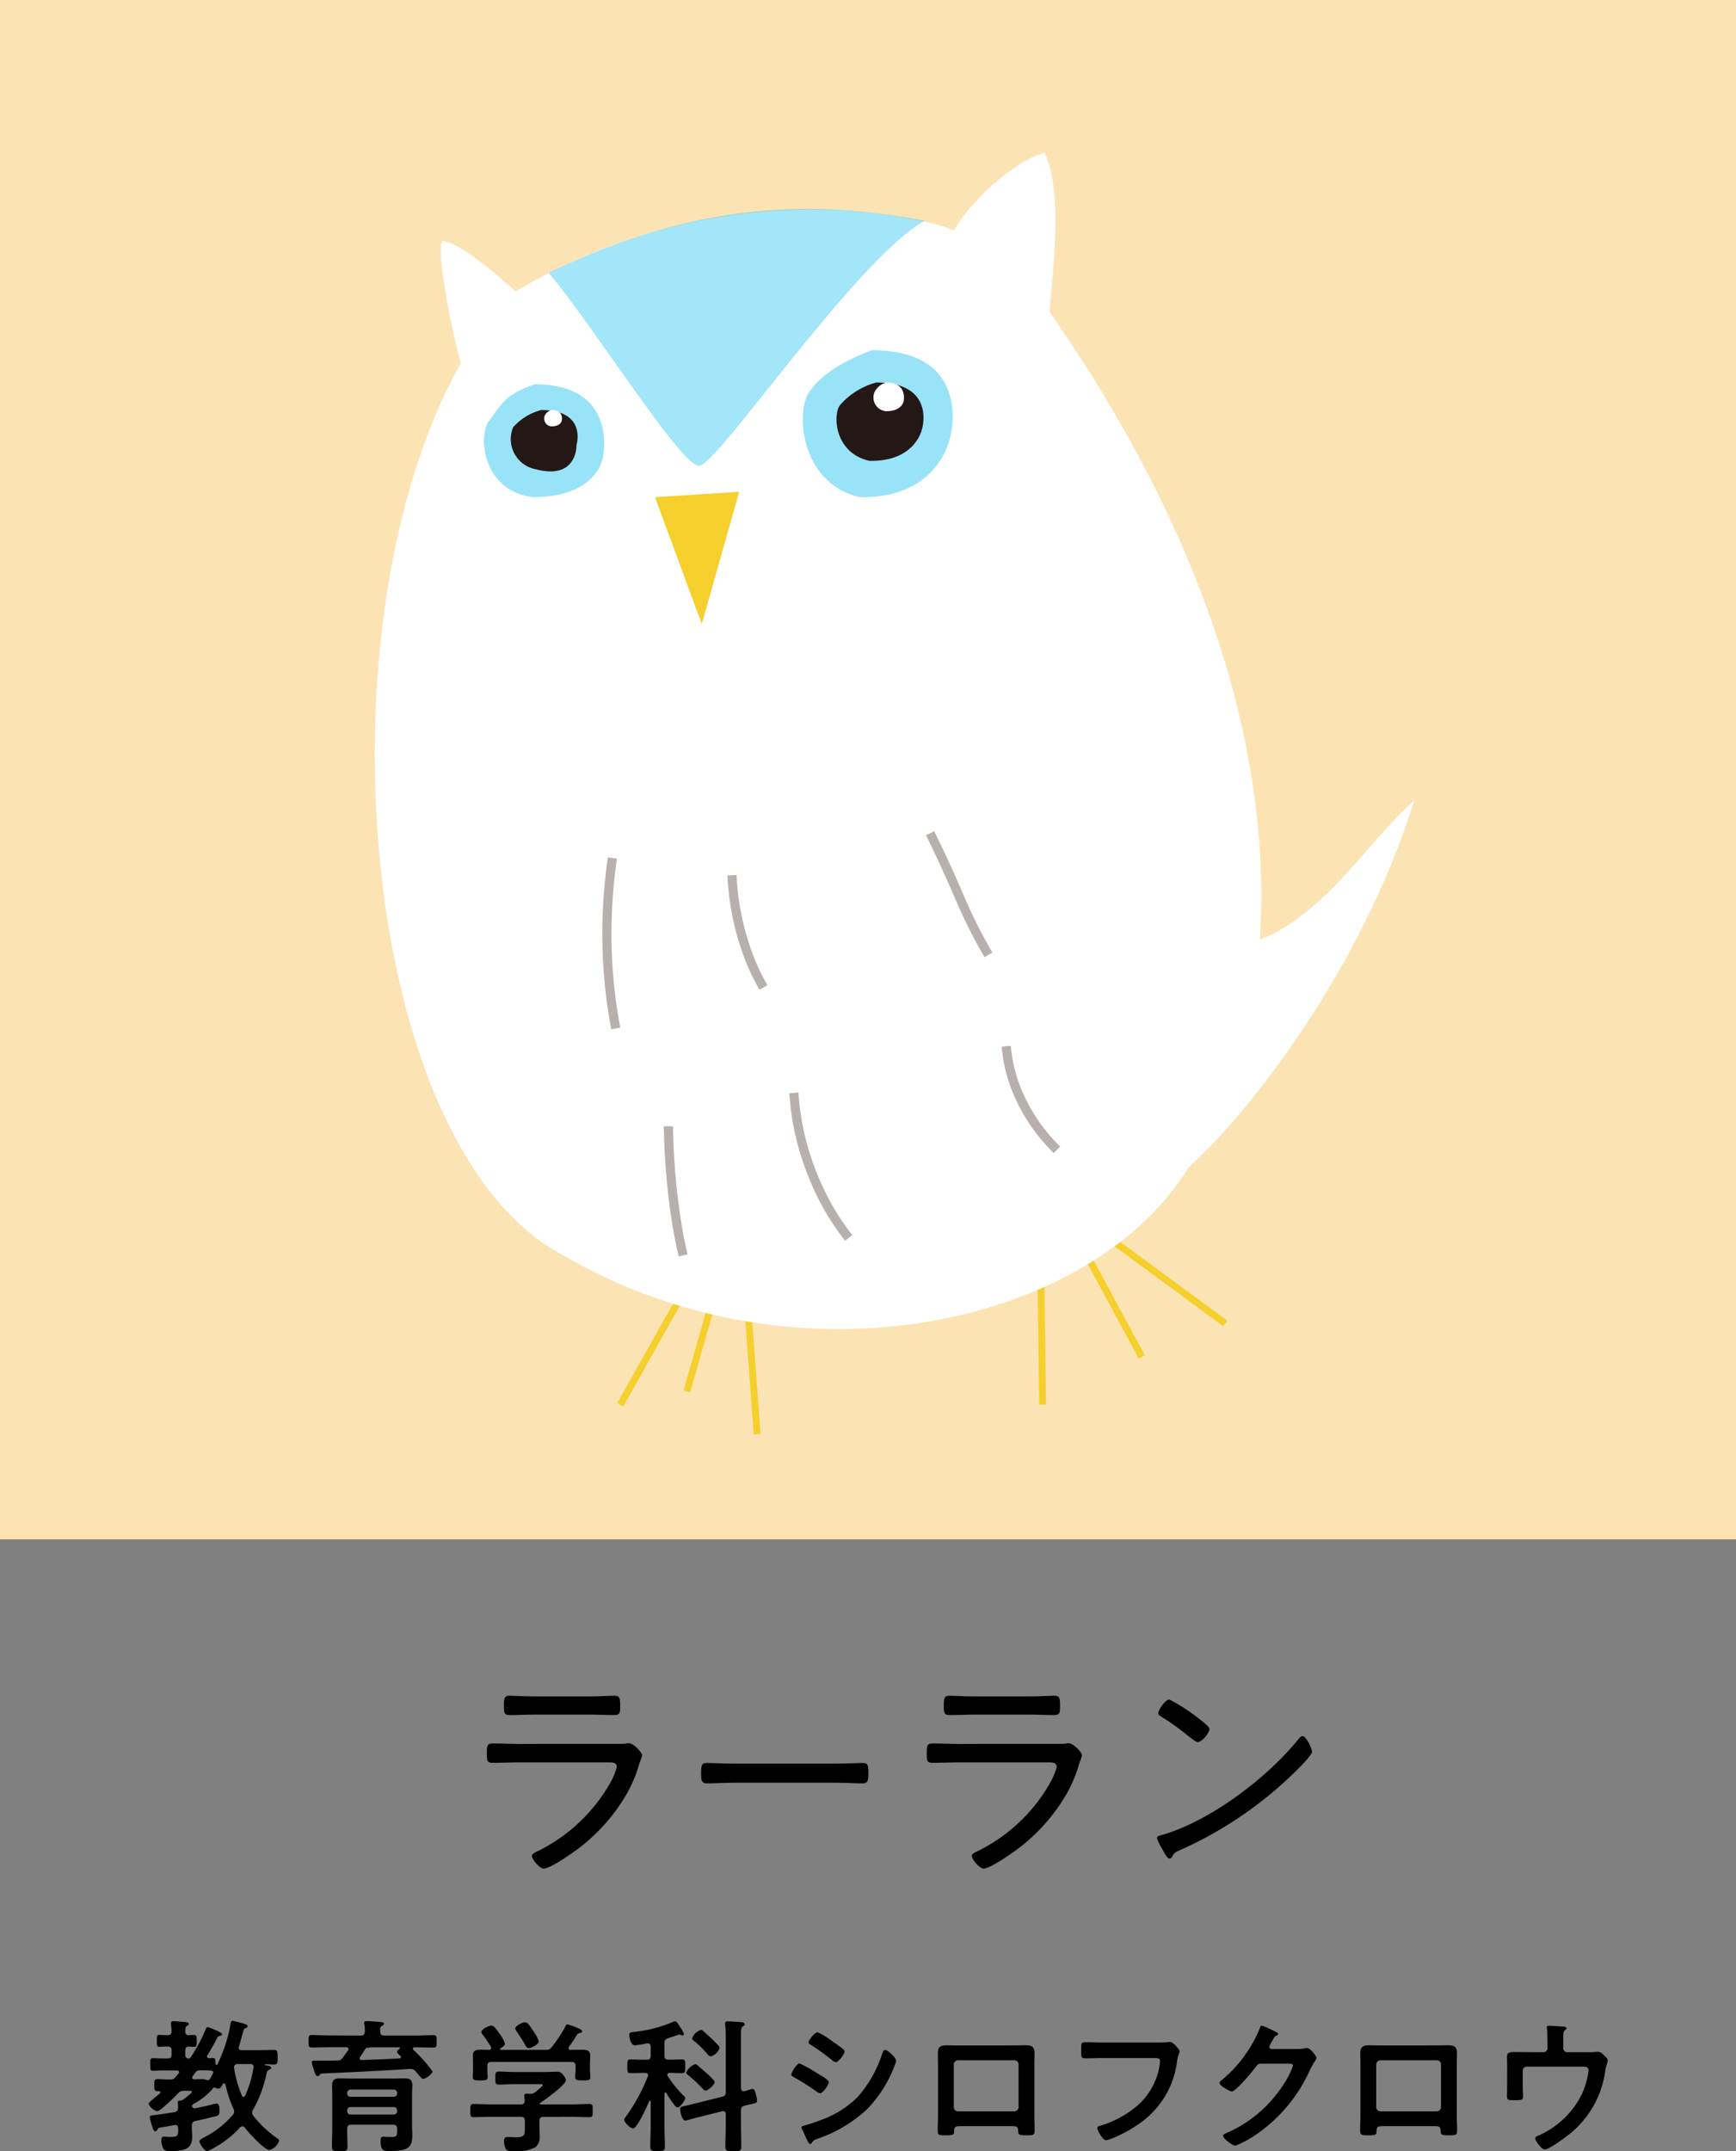 <svg xmlns="http://www.w3.org/2000/svg" width="180" height="223.002" viewBox="0 0 180 223.002">
  <rect x="0" y="0" width="180" height="223.002" fill="#808080" stroke="none"/>
  <defs>
    <style>
      .cls-1 {
        fill: #fce3b3;
      }

      .cls-2, .cls-7 {
        fill: none;
        stroke-miterlimit: 10;
      }

      .cls-2 {
        stroke: #f5cf2c;
        stroke-width: 0.711px;
      }

      .cls-3 {
        fill: #fff;
      }

      .cls-4 {
        fill: #f5cf2c;
      }

      .cls-5, .cls-8 {
        fill: #00b9ef;
      }

      .cls-5 {
        opacity: 0.4;
      }

      .cls-6 {
        fill: #231815;
      }

      .cls-7 {
        stroke: #b7b0ac;
        stroke-width: 0.948px;
      }

      .cls-8 {
        opacity: 0.36;
      }
    </style>
  </defs>
  <title>illust_raran_sp</title>
  <g id="レイヤー_2" data-name="レイヤー 2">
    <g id="ヘッドライン">
      <g>
        <rect class="cls-1" width="180" height="159.576"/>
        <g>
          <path d="M21.465,213.162c0,.15.105.2.225.2.09,0,.315-.015.4-.015.255,0,.24.194.255.434,0,.09-.015.285.1.285a.145.145,0,0,0,.12-.105c.135-.27.315-.675.42-.944a15.522,15.522,0,0,0,.93-3.256c.015-.105.045-.27.21-.27a13.141,13.141,0,0,1,1.275.331c.12.029.27.089.27.24,0,.1-.105.15-.2.179-.15.061-.2.135-.27.42-.151.51-.27,1-.42,1.5a.287.287,0,0,0-.03.12c0,.2.15.255.315.255h1.665c.555,0,1.109-.029,1.665-.029.39,0,.39.149.39.75s0,.764-.39.764c-.3,0-.6-.03-.9-.03-.045,0-.045.03-.045.045,0,.045.059.061.165.075.314.045.5.1.5.24,0,.1-.105.166-.2.211a.425.425,0,0,0-.27.359,13.137,13.137,0,0,1-1.395,3.766.6.6,0,0,0-.105.314.494.494,0,0,0,.12.33,11.181,11.181,0,0,0,2.49,2.34c.075.061.18.135.18.24a1.438,1.438,0,0,1-.99.975c-.525,0-2.205-1.845-2.55-2.311a.337.337,0,0,0-.27-.149.291.291,0,0,0-.24.12,10.731,10.731,0,0,1-2.94,2.25,1.451,1.451,0,0,1-.48.195c-.255,0-.78-.75-.78-.99,0-.2.24-.3.54-.465a9.531,9.531,0,0,0,2.9-2.28.515.515,0,0,0,.15-.345.745.745,0,0,0-.075-.315,12.9,12.9,0,0,1-.825-2.505c-.03-.06-.06-.119-.135-.119s-.105.045-.15.1c-.09.165-.225.451-.465.451a.7.7,0,0,1-.285-.09.269.269,0,0,0-.12-.031.21.21,0,0,0-.18.15,7.321,7.321,0,0,1-2.01,1.575.343.343,0,0,0-.135.181.3.3,0,0,0,.3.254c.03,0,.06-.015.09-.015.63-.135,1.245-.255,1.845-.42a1.274,1.274,0,0,1,.33-.059c.3,0,.3.524.3.734,0,.405-.076.5-.361.57-.69.18-1.395.345-2.1.494-.316.061-.406.2-.406.5v.286c0,.285.031.584.031.869,0,.99-.42,1.47-2.191,1.47-.24,0-.6.015-.765-.195a1.8,1.8,0,0,1-.24-.93c0-.195.06-.375.285-.375.06,0,.15.015.2.015a3.234,3.234,0,0,0,.539.015c.72,0,.735-.209.72-.869,0-.2-.075-.361-.3-.361-.031,0-.061.015-.091.015-.375.06-.659.12-.885.15-.78.135-.795.119-.885.33-.045.075-.105.151-.2.151-.18,0-.21-.151-.314-.466a6.73,6.73,0,0,1-.271-.975c0-.21.24-.21.405-.225q1.08-.135,2.16-.315c.286-.075.36-.165.375-.465,0-.15-.015-.3-.03-.45v-.1c0-.181.151-.181.285-.181a.641.641,0,0,0,.2-.059c.164-.121.974-.691.974-.856,0-.119-.2-.1-.525-.1h-.255a.745.745,0,0,0-.66.27c-.315.316-1.815,1.845-2.159,1.845a1.367,1.367,0,0,1-.886-.75c0-.135.3-.375.69-.705a5.025,5.025,0,0,0,.48-.405.11.11,0,0,0,.046-.1.121.121,0,0,0-.136-.119h-.149c-.346,0-.346-.195-.346-.615,0-.465,0-.631.346-.631.434,0,.87.045,1.3.031a.578.578,0,0,0,.555-.24c.105-.121.21-.256.315-.375a.261.261,0,0,0,.06-.135c0-.136-.105-.166-.225-.181H16.95c-.42,0-.809.031-1.11.031-.27,0-.255-.18-.255-.646s-.015-.659.255-.659c.315,0,.705.029,1.11.029h.42c.3,0,.42-.119.42-.4v-.42c0-.3-.12-.406-.42-.42-.285,0-.615.029-.87.029-.239,0-.239-.179-.239-.615,0-.42,0-.615.239-.615.181,0,.57.031.87.031s.42-.1.42-.406c0-.209-.06-.69-.06-.855s.105-.194.255-.194,1.065.074,1.215.09c.12.015.375.029.375.2,0,.09-.09.135-.2.209-.165.12-.15.285-.165.571a.356.356,0,0,0,.39.39c.105-.015.51-.031.555-.031.24,0,.24.2.24.615s0,.615-.24.615c-.059,0-.45-.015-.555-.029-.285.014-.39.149-.39.42v.42a.347.347,0,0,0,.346.4.278.278,0,0,0,.21-.119,16.1,16.1,0,0,0,1.559-2.91c.045-.106.09-.226.21-.226a7.152,7.152,0,0,1,.99.39c.241.121.495.211.495.36,0,.12-.15.15-.24.165-.165.045-.2.09-.315.315-.315.6-.6,1.11-.96,1.695A.2.2,0,0,0,21.465,213.162Zm-.675,1.455a.583.583,0,0,0-.54.24c-.09.135-.18.255-.27.375a.226.226,0,0,0-.06.135c0,.135.1.165.226.181.269,0,.54-.016.809-.016.33,0,.39.106.57.106s.225-.076.405-.42c.045-.076.091-.166.135-.256a.2.2,0,0,0,.045-.119c0-.136-.12-.181-.24-.195-.3-.016-.6-.031-.9-.031Zm4.455,2.76a.175.175,0,0,0,.165-.12,10.9,10.9,0,0,0,.87-2.9.219.219,0,0,0,.015-.089.292.292,0,0,0-.33-.3h-1.32c-.21,0-.375.09-.375.33v.06a11.9,11.9,0,0,0,.81,2.88C25.11,217.3,25.155,217.377,25.245,217.377Z"/>
          <path d="M37.41,211.017c.285,0,.39-.135.42-.42a4.528,4.528,0,0,0-.059-.779.391.391,0,0,1-.016-.135c0-.151.181-.165.285-.165.285,0,1.02.059,1.335.09.135.014.435,0,.435.194,0,.121-.105.15-.225.225-.18.105-.18.255-.165.585,0,.286.135.405.405.405H43.14c.585,0,1.185-.045,1.77-.045.375,0,.36.15.36.645s.015.646-.36.646c-.585,0-1.185-.03-1.77-.03h-.15c-.091,0-.18.03-.18.134a.166.166,0,0,0,.06.136,14.61,14.61,0,0,1,1.98,2.234c0,.225-.69.765-.96.765-.15,0-.286-.165-.555-.5-.075-.074-.15-.164-.24-.27a.64.64,0,0,0-.525-.255c-.33,0-.885.06-1.216.076-3.044.164-4.844.269-7.889.389-.194.015-.225.015-.345.18a.208.208,0,0,1-.18.1c-.2,0-.254-.209-.405-.69a5.59,5.59,0,0,1-.21-.734c0-.151.12-.18.24-.18h.616c.585,0,1.17,0,1.769-.016a.629.629,0,0,0,.585-.285c.18-.255.375-.509.555-.765a.242.242,0,0,0,.045-.135c0-.15-.119-.194-.239-.194H34.125c-.585,0-1.17.03-1.77.03-.36,0-.36-.121-.36-.646,0-.509,0-.645.345-.645.6,0,1.185.045,1.785.045Zm-1.38,11.519c0,.466-.15.466-.81.466-.63,0-.8,0-.8-.466,0-.659.03-1.334.03-2.009v-3.24c0-.36-.015-.705-.015-1.065,0-.584.2-.765.78-.765.405,0,.81.015,1.216.015h4.289c.405,0,.825-.015,1.23-.015.555,0,.8.15.8.736,0,.359-.03.719-.03,1.08v2.879c0,.419.03.839.03,1.26,0,1.305-.63,1.575-2.34,1.575-.615,0-.945.015-.945-1.065,0-.315.075-.42.285-.42.06,0,.57.03.9.03.51,0,.525-.2.525-.645v-.21c0-.285-.12-.42-.42-.42H36.42c-.3,0-.42.135-.42.42C35.985,221.308,36.03,221.922,36.03,222.536Zm5.145-5.564a.347.347,0,0,0-.36-.36H36.36a.347.347,0,0,0-.36.36v.045a.334.334,0,0,0,.36.345h4.455a.334.334,0,0,0,.36-.345ZM36,218.847a.346.346,0,0,0,.36.36h4.455a.346.346,0,0,0,.36-.36v-.06a.347.347,0,0,0-.36-.36H36.36a.347.347,0,0,0-.36.36Zm1.936-6.51-.046.045-.015.03c-.18.285-.36.556-.54.825a.209.209,0,0,0-.045.135.19.19,0,0,0,.21.18c1.32-.045,2.625-.09,3.93-.164.12-.03.15-.09.15-.135s-.016-.076-.06-.121c-.105-.105-.345-.27-.345-.435,0-.12.15-.24.24-.3a.108.108,0,0,0,.045-.09c0-.061-.06-.075-.106-.075H38.43a.331.331,0,0,0-.12.03.682.682,0,0,1-.24.029.18.18,0,0,0-.09.016C37.965,212.322,37.95,212.322,37.936,212.337Z"/>
          <path d="M56.355,219.446c-.285,0-.42.122-.42.42v.571c0,.36.03.72.03,1.08a1.354,1.354,0,0,1-.45,1.08A4.2,4.2,0,0,1,53.28,223c-.39,0-.69.015-.84-.24a1.946,1.946,0,0,1-.18-.825c0-.27.105-.405.39-.405.21,0,.5.03.78.03,1.006,0,.99-.225.99-1.065v-.631c0-.3-.12-.42-.42-.42H50.925c-.6,0-1.2.032-1.815.032-.344,0-.344-.151-.344-.676,0-.51,0-.69.344-.69.6,0,1.2.045,1.815.045H54a.352.352,0,0,0,.405-.405c-.015-.12-.045-.434-.045-.5,0-.18.12-.21.255-.21.1,0,.2.015.285.015h.075a.683.683,0,0,0,.48-.15c.135-.1.81-.615.81-.75s-.21-.1-.375-.1H53.265c-.51,0-1.035.045-1.56.045-.345,0-.345-.181-.345-.676,0-.525,0-.675.36-.675.525,0,1.035.046,1.545.046h3.24c.42,0,.825-.031,1.245-.031a.673.673,0,0,1,.615.315,1.1,1.1,0,0,1,.315.556c0,.494-2.2,2.055-2.67,2.369-.045.03-.045.045-.06.09.015.045.045.045.09.06h3.27c.6,0,1.214-.045,1.815-.045.345,0,.33.18.33.69s.015.676-.33.676c-.6,0-1.215-.032-1.815-.032Zm4.035-6.959c.435,0,.81.061.81.585,0,.3-.03.615-.03.96v.555c0,.225.045.465.045.705,0,.375-.21.375-.78.375-.555,0-.8,0-.8-.375,0-.24.045-.465.045-.705v-.42c0-.3-.135-.42-.42-.42h-8.31c-.3,0-.42.12-.42.42v.42c0,.24.03.481.03.705,0,.375-.24.375-.78.375-.57,0-.764,0-.764-.39,0-.209.029-.465.029-.69v-.555c0-.33-.015-.644-.015-.945,0-.539.361-.6.8-.6.3,0,.585,0,.87.016.12-.016.225-.06.225-.195a.467.467,0,0,0-.029-.135,14.549,14.549,0,0,0-.856-1.261.447.447,0,0,1-.12-.27c0-.284.75-.659,1.035-.659.24,0,.42.239.856.87a3.4,3.4,0,0,1,.54.99c0,.225-.286.39-.451.494a.107.107,0,0,0-.045.09c0,.06.045.076.09.076h4.6a.686.686,0,0,0,.645-.27,14.057,14.057,0,0,0,1.44-2.175c.045-.09.09-.2.21-.2a7,7,0,0,1,1.275.481c.105.045.239.1.239.24s-.164.164-.255.18c-.134.045-.239.074-.3.209a13.019,13.019,0,0,1-.81,1.215.213.213,0,0,0-.045.135c0,.121.09.165.18.181C59.55,212.5,59.97,212.487,60.39,212.487Zm-5.565-.165c-.165,0-.255-.12-.33-.254a13.93,13.93,0,0,0-.945-1.5.492.492,0,0,1-.12-.27c0-.315.75-.66,1.02-.66s.51.4.915,1.019a.9.9,0,0,0,.09.135,2.953,2.953,0,0,1,.405.825C55.86,211.933,55.08,212.322,54.825,212.322Z"/>
          <path d="M68.985,216.912c-.06,0-.089.06-.089.12v3.405c0,.69.044,1.381.044,2.07,0,.465-.135.48-.765.48-.57,0-.75,0-.75-.451,0-.7.045-1.409.045-2.1v-2.58c0-.03-.03-.09-.074-.09s-.061.03-.076.06c-.195.436-1.245,2.821-1.679,2.821-.255,0-.915-.6-.915-.9a.49.49,0,0,1,.165-.314,19.249,19.249,0,0,0,2.279-4.186.326.326,0,0,0,.03-.12c0-.18-.15-.225-.3-.239h-.225c-.465,0-.975.029-1.3.029s-.33-.165-.33-.705,0-.72.33-.72c.375,0,.84.031,1.3.031h.375c.3,0,.42-.121.42-.42v-.93c0-.195-.09-.346-.3-.346h-.105a9.7,9.7,0,0,1-1.23.2c-.435,0-.585-.766-.585-1.1,0-.27.21-.254.6-.3a14,14,0,0,0,3.989-1.051.3.3,0,0,1,.15-.045c.15,0,.285.21.435.451.03.044.06.1.09.149a2.915,2.915,0,0,1,.405.721.168.168,0,0,1-.18.15.97.97,0,0,1-.195-.06.263.263,0,0,0-.105-.031c-.03,0-.315.091-.615.2-.24.075-.5.165-.57.194-.285.09-.359.225-.359.525V213.1c0,.3.12.42.419.42h.105c.465,0,.915-.031,1.3-.031.345,0,.33.2.33.72,0,.5.015.705-.33.705-.36,0-.825-.029-1.275-.029-.135.014-.255.045-.255.194a.382.382,0,0,0,.045.136,12.439,12.439,0,0,0,1.575,1.965c.121.119.24.209.24.344,0,.166-.51.945-.78.945a.411.411,0,0,1-.3-.2,11.045,11.045,0,0,1-.886-1.3A.129.129,0,0,0,68.985,216.912Zm7.845,3.18c0,.81.029,1.62.029,2.431,0,.479-.179.479-.824.479s-.825-.015-.825-.5c0-.811.045-1.605.045-2.415v-.9c0-.18-.075-.331-.285-.331a.37.37,0,0,0-.12.015l-2.64.66c-.165.045-1.064.3-1.155.3-.39,0-.54-1.109-.54-1.215,0-.21.18-.224.72-.359.15-.031.345-.076.57-.136l3.075-.765a.436.436,0,0,0,.375-.509v-5.475c0-.5-.03-1.065-.06-1.455,0-.061-.015-.121-.015-.166,0-.194.15-.209.285-.209.21,0,1.26.074,1.47.09.12.014.27.074.27.224,0,.121-.09.151-.195.225-.165.106-.18.405-.18.916v5.459c0,.18.075.33.27.33h.105c.135-.045.75-.24.825-.24.255,0,.329.51.374.705a1.883,1.883,0,0,1,.091.51c0,.24-.105.256-.766.405-.134.03-.314.06-.524.12-.3.075-.375.21-.375.51Zm-3.675-3.374c-.135,0-.255-.136-.33-.226a15.66,15.66,0,0,0-1.455-1.365c-.09-.059-.21-.149-.21-.27a1.53,1.53,0,0,1,.93-.87.4.4,0,0,1,.225.106l1,.869c.165.15.78.69.78.885C74.1,216.117,73.425,216.718,73.155,216.718Zm.54-3.541c-.135,0-.24-.135-.33-.225a10.276,10.276,0,0,0-1.41-1.38c-.075-.075-.195-.149-.195-.27a1.431,1.431,0,0,1,.915-.869.322.322,0,0,1,.225.1c.39.345.78.691,1.14,1.05.21.211.57.541.57.705A1.3,1.3,0,0,1,73.695,213.177Z"/>
          <path d="M82.905,213.912a13.125,13.125,0,0,1,1.86,1.035c.405.24,1.17.66,1.17.9,0,.27-.6,1.155-.9,1.155a.807.807,0,0,1-.346-.165,26.589,26.589,0,0,0-2.384-1.515c-.105-.059-.255-.12-.255-.254C82.05,214.827,82.62,213.912,82.905,213.912Zm.494,6.435a17.766,17.766,0,0,0,1.786-.6,10.146,10.146,0,0,0,3.735-2.355,12.583,12.583,0,0,0,2.564-4.53c.061-.15.12-.359.316-.359.224,0,1.125.824,1.125,1.125a3.207,3.207,0,0,1-.2.584c-.03.106-.075.18-.089.24a13.222,13.222,0,0,1-2.776,4.244,14.423,14.423,0,0,1-5.13,3.032.827.827,0,0,0-.569.433.2.2,0,0,1-.15.091c-.165,0-.286-.33-.375-.511q-.248-.539-.5-1.079a.363.363,0,0,1-.03-.135C83.115,220.407,83.31,220.377,83.4,220.347Zm2.88-8.76c.316.226.856.6,1.125.825a.348.348,0,0,1,.165.255c0,.27-.63,1.11-.9,1.11a.756.756,0,0,1-.375-.195,23.107,23.107,0,0,0-2.2-1.59c-.106-.059-.255-.149-.255-.284,0-.211.644-1.035.915-1.035a6.234,6.234,0,0,1,1.305.765C86.16,211.5,86.234,211.558,86.279,211.587Z"/>
          <path d="M105.135,212.037c.389,0,.779-.014,1.17-.014.614,0,.96.1.96.8,0,.449-.016.9-.016,1.334v5.085c0,.525.03,1.065.03,1.59s-.134.526-.84.526c-.87,0-.839-.076-.87-.5-.03-.435-.2-.45-.719-.45H99.66c-.511,0-.7.015-.735.45-.015.42.03.5-.87.5-.705,0-.826,0-.826-.541,0-.525.031-1.05.031-1.575v-5.085c0-.45-.015-.9-.015-1.35,0-.629.3-.779.9-.779.405,0,.825.014,1.23.014Zm-5.79,1.545a.439.439,0,0,0-.45.435v4.41a.451.451,0,0,0,.45.45h5.819a.451.451,0,0,0,.45-.45v-4.41a.43.43,0,0,0-.45-.435Z"/>
          <path d="M119.687,211.737c.314,0,1.049,0,1.349-.029.06,0,.225-.031.27-.031.36,0,1.005.81,1.005.961s-.135.314-.255.959a9.225,9.225,0,0,1-4,6.6,13.885,13.885,0,0,1-2.88,1.532,1.577,1.577,0,0,1-.494.134c-.361,0-.9-1-.9-1.246,0-.164.135-.209.27-.239a10.548,10.548,0,0,0,3.735-1.979,6.972,6.972,0,0,0,2.46-4.381,2.913,2.913,0,0,0,.03-.36c0-.285-.255-.314-.525-.314h-5.325c-.63,0-1.244.029-1.874.029-.466,0-.45-.135-.45-.81,0-.69-.016-.854.4-.854.645,0,1.29.029,1.936.029Z"/>
          <path d="M134.536,212.412a3.514,3.514,0,0,0,.84-.09c.045,0,.1-.014.165-.014.3,0,.96.824.96,1.019a.96.96,0,0,1-.181.375c-.119.18-.269.436-.465.811a16.064,16.064,0,0,1-5.7,6.824,10.178,10.178,0,0,1-2.054,1.095c-.331,0-1.276-.736-1.276-1.02,0-.15.18-.225.3-.27a13.3,13.3,0,0,0,5.79-4.8,9.174,9.174,0,0,0,1.155-2.2c0-.195-.24-.211-.45-.211h-2.85c-.345,0-.435.15-.63.42-.285.405-2.01,2.461-2.414,2.461-.181,0-1.276-.571-1.276-.886a.236.236,0,0,1,.135-.21,13.855,13.855,0,0,0,4.005-5.369c.06-.15.1-.36.24-.36a4.906,4.906,0,0,1,.8.33c.135.075.9.36.9.524,0,.075-.075.135-.135.166-.21.074-.255.149-.51.614a2.272,2.272,0,0,0-.27.54.244.244,0,0,0,.255.255Z"/>
          <path d="M148.936,212.037c.389,0,.779-.014,1.169-.014.615,0,.96.1.96.8,0,.449-.015.9-.015,1.334v5.085c0,.525.03,1.065.03,1.59s-.135.526-.84.526c-.87,0-.84-.076-.87-.5-.03-.435-.195-.45-.72-.45h-5.189c-.511,0-.705.015-.735.45-.015.42.03.5-.871.5-.7,0-.825,0-.825-.541,0-.525.031-1.05.031-1.575v-5.085c0-.45-.015-.9-.015-1.35,0-.629.3-.779.9-.779.406,0,.826.014,1.231.014Zm-5.79,1.545a.44.44,0,0,0-.451.435v4.41a.452.452,0,0,0,.451.45h5.819a.451.451,0,0,0,.45-.45v-4.41a.43.43,0,0,0-.45-.435Z"/>
          <path d="M160.035,212.742a.41.41,0,0,0,.42-.42v-.614c0-.346-.015-1.066-.059-1.381a.737.737,0,0,1-.016-.179c0-.135.12-.151.225-.151.15,0,1.125.075,1.275.075.105,0,.556.015.556.181,0,.074-.121.164-.181.225-.18.15-.165.33-.165,1.2v.645a.411.411,0,0,0,.42.42h2.176a5.309,5.309,0,0,0,.719-.03,2.01,2.01,0,0,1,.3-.015.952.952,0,0,1,.555.316c.27.254.435.375.435.584a1.818,1.818,0,0,1-.09.39c-.06.2-.1.39-.15.585a10.113,10.113,0,0,1-3.45,6.435c-.449.375-2.324,1.814-2.835,1.814-.345,0-.989-.914-.989-1.154,0-.15.134-.195.269-.255a9.072,9.072,0,0,0,4.605-4.4,8.564,8.564,0,0,0,.66-2.385c0-.359-.3-.39-.585-.39h-5.819a.419.419,0,0,0-.42.42v1.5c0,.39.029.885.029,1.14,0,.42-.135.42-.914.42-.646,0-.75-.029-.75-.39s.015-.75.015-1.125v-2.069c0-.271-.015-.526-.015-.78,0-.435.029-.63.734-.63.54,0,1.095.014,1.651.014Z"/>
        </g>
        <g>
          <path d="M63.91,180.781c.346,0,.691,0,.92-.022a2.015,2.015,0,0,1,.368-.047c.506,0,1.38.967,1.38,1.242a5.427,5.427,0,0,1-.276.828,14.249,14.249,0,0,1-1.287,3.127,19.177,19.177,0,0,1-4.76,5.5c-.667.53-3.151,2.3-3.887,2.3-.39,0-1.219-.942-1.219-1.333,0-.229.53-.436.713-.528a17.468,17.468,0,0,0,7.428-7.061,6.805,6.805,0,0,0,.667-1.609c0-.437-.392-.482-.759-.482h-9.29c-.943,0-1.909.045-2.851.045-.576,0-.576-.276-.576-.919,0-.943.046-1.081.644-1.081.92,0,1.863.045,2.806.045Zm-2.759-4.92c.874,0,2-.069,2.553-.069.528,0,.6.184.6,1.08,0,.667-.024.92-.6.92-.851,0-1.7-.046-2.553-.046H55.4c-.85,0-1.7.046-2.552.046-.575,0-.6-.253-.6-.92,0-.873.069-1.08.575-1.08.621,0,1.7.069,2.575.069Z"/>
          <path d="M86.657,182.828c.966,0,2.392-.069,2.76-.069.575,0,.621.161.621,1.127,0,.529,0,.988-.553.988-.942,0-1.884-.068-2.828-.068H76.1c-.943,0-1.886.068-2.829.068-.575,0-.575-.459-.575-.988,0-.966.07-1.127.621-1.127.368,0,1.794.069,2.783.069Z"/>
          <path d="M109.52,180.781c.345,0,.69,0,.919-.022a2.026,2.026,0,0,1,.369-.047c.5,0,1.38.967,1.38,1.242a5.355,5.355,0,0,1-.277.828,14.2,14.2,0,0,1-1.287,3.127,19.162,19.162,0,0,1-4.76,5.5c-.667.53-3.15,2.3-3.886,2.3-.391,0-1.219-.942-1.219-1.333,0-.229.529-.436.713-.528a17.472,17.472,0,0,0,7.427-7.061,6.764,6.764,0,0,0,.667-1.609c0-.437-.391-.482-.758-.482h-9.29c-.944,0-1.91.045-2.852.045-.575,0-.575-.276-.575-.919,0-.943.046-1.081.643-1.081.92,0,1.864.045,2.806.045Zm-2.759-4.92c.874,0,2-.069,2.552-.069.529,0,.6.184.6,1.08,0,.667-.023.92-.6.92-.851,0-1.7-.046-2.552-.046h-5.749c-.851,0-1.7.046-2.553.046-.574,0-.6-.253-.6-.92,0-.873.07-1.08.576-1.08.621,0,1.7.069,2.575.069Z"/>
          <path d="M136.038,181.61c0,.252-.92,1.241-1.2,1.517a40.6,40.6,0,0,1-12.441,8.646c-.62.276-.667.322-.874.736a.311.311,0,0,1-.253.161c-.229,0-.413-.368-.735-.942a6.122,6.122,0,0,1-.575-1.174c0-.23.368-.3.644-.367,4.967-1.472,10.854-5.933,14.073-9.957.091-.116.23-.253.368-.253C135.463,179.977,136.038,181.311,136.038,181.61ZM124.1,178c.275.207,1.31.988,1.31,1.219,0,.437-.805,1.38-1.219,1.38-.183,0-.689-.414-.966-.621a25.494,25.494,0,0,0-2.782-2c-.161-.092-.344-.207-.344-.414,0-.252.689-1.379,1.149-1.379A17.754,17.754,0,0,1,124.1,178Z"/>
        </g>
        <g>
          <path class="cls-2" d="M74.248,133.617l-3.03,10.623Z"/>
          <path class="cls-2" d="M71.057,133.617l-6.74,12Z"/>
          <path class="cls-2" d="M77.359,133.23l1.152,15.451Z"/>
          <path class="cls-2" d="M107.871,128.786l.239,16.825Z"/>
          <path class="cls-2" d="M113.446,127.2l13.61,10Z"/>
          <path class="cls-2" d="M110.37,125.8l8.016,14.863Z"/>
          <path id="body" class="cls-3" d="M52.965,30.488c-21.048,22.433-18,87.516,5.539,99.7,25.2,14.679,57.882,6.641,66.191-11.908,6.924-10.525,14.4-43.758-17.171-87.793-3.323-4.708-9.416-6.924-9.416-6.924S76.506,16.363,52.965,30.488Z"/>
          <path id="right" class="cls-3" d="M108.3,15.827c-4.084,1.247-8.747,6.3-9.78,8.845,0,2.354,10.052,12.307,10.247,8.585S110.4,20.107,108.3,15.827Z"/>
          <path id="left" class="cls-3" d="M45.9,24.954c-.969,1.1,2.077,14.881,2.7,14.881s5.816-6.13,5.816-8.863C52.55,29.518,48.575,25.566,45.9,24.954Z"/>
          <polygon id="くちばし" class="cls-4" points="67.917 51.54 76.644 50.982 72.767 64.691 67.917 51.54"/>
          <path id="tail" class="cls-3" d="M128.434,98.063c8.031-1.661,12.874-10.376,18.209-15.093-7.685,24.717-28.041,44.588-27.418,39.534C115,121.881,122.965,106.494,128.434,98.063Z"/>
          <path id="eye_right" data-name="eye right" class="cls-5" d="M83.845,40.735c1.274-1.9,3.269-3.133,6.508-4.431,10.663,0,8.17,9,8.17,9s-1.108,6.43-9.416,6.232C82.876,50.013,82.571,42.635,83.845,40.735Z"/>
          <path id="黒目右" class="cls-6" d="M87.083,42.013a7.583,7.583,0,0,1,3.779-2.362c6.192,0,4.745,4.8,4.745,4.8s-.643,3.426-5.468,3.321C86.52,46.957,86.343,43.025,87.083,42.013Z"/>
          <path id="eye_left" data-name="eye left" class="cls-5" d="M50.75,43.561c1.274-1.6,1.468-2.635,4.708-3.726,8.724,0,7.062,7.569,7.062,7.569s-.554,4.136-7.2,4.134C50.067,50.982,49.475,45.159,50.75,43.561Z"/>
          <path id="eye_left-2" data-name="eye left" class="cls-3" d="M90.7,40.6a1.928,1.928,0,0,1,1.2-.948c2.219,0,1.8,1.926,1.8,1.926s-.141,1.052-1.833,1.051A1.428,1.428,0,0,1,90.7,40.6Z"/>
          <path id="黒目左" class="cls-6" d="M53.206,44.293a5.858,5.858,0,0,1,2.914-1.787c4.772,0,3.656,3.63,3.656,3.63s.114,3.647-4.214,2.513A3.183,3.183,0,0,1,53.206,44.293Z"/>
          <path id="eye_left-3" data-name="eye left" class="cls-3" d="M56.5,43.044a1.114,1.114,0,0,1,.7-.538c1.3,0,1.051,1.093,1.051,1.093s-.083.6-1.072.6A.809.809,0,0,1,56.5,43.044Z"/>
          <path class="cls-7" d="M63.492,88.947q-.189,1.318-.321,2.682-.128,1.326-.191,2.693-.063,1.332-.058,2.7.006,1.334.08,2.7.074,1.334.22,2.694.142,1.328.359,2.68.124.768.268,1.516"/>
          <path class="cls-7" d="M75.9,90.737c.04.881.119,1.7.221,2.453.123.91.28,1.719.44,2.416a27.394,27.394,0,0,0,.747,2.637,22.985,22.985,0,0,0,1.017,2.534c.315.66.612,1.2.835,1.587"/>
          <path class="cls-7" d="M69.3,116.752c.019,1.009.056,1.949.1,2.81.058,1.053.132,1.99.207,2.8.106,1.127.227,2.134.345,2.989.214,1.558.415,2.61.484,2.962.148.76.287,1.381.393,1.828"/>
          <path class="cls-7" d="M82.321,113.288a26.5,26.5,0,0,0,.387,3.188,26.965,26.965,0,0,0,.764,3.111c.258.835.541,1.611.829,2.319.346.852.7,1.6,1.023,2.238.558,1.093,1.026,1.834,1.217,2.132.549.854,1.064,1.552,1.454,2.054"/>
          <path class="cls-7" d="M104.336,108.453a14.993,14.993,0,0,0,.363,2.294,15.806,15.806,0,0,0,.7,2.207,18.354,18.354,0,0,0,2.847,4.779c.509.61.987,1.109,1.348,1.467"/>
          <path class="cls-7" d="M96.441,86.376c.5,1.012.942,1.945,1.334,2.788.51,1.1.929,2.042,1.261,2.806.37.853.749,1.75,1.224,2.77.379.814.819,1.7,1.366,2.714.351.648.656,1.176.864,1.532"/>
          <path id="国文学科" class="cls-8" d="M56.89,28.284c16.1-7.838,28.605-7.356,38.973-5.4-7.225,4.108-21.479,25.4-23.389,25.4S61.438,33.635,56.89,28.284Z"/>
        </g>
      </g>
    </g>
  </g>
</svg>
